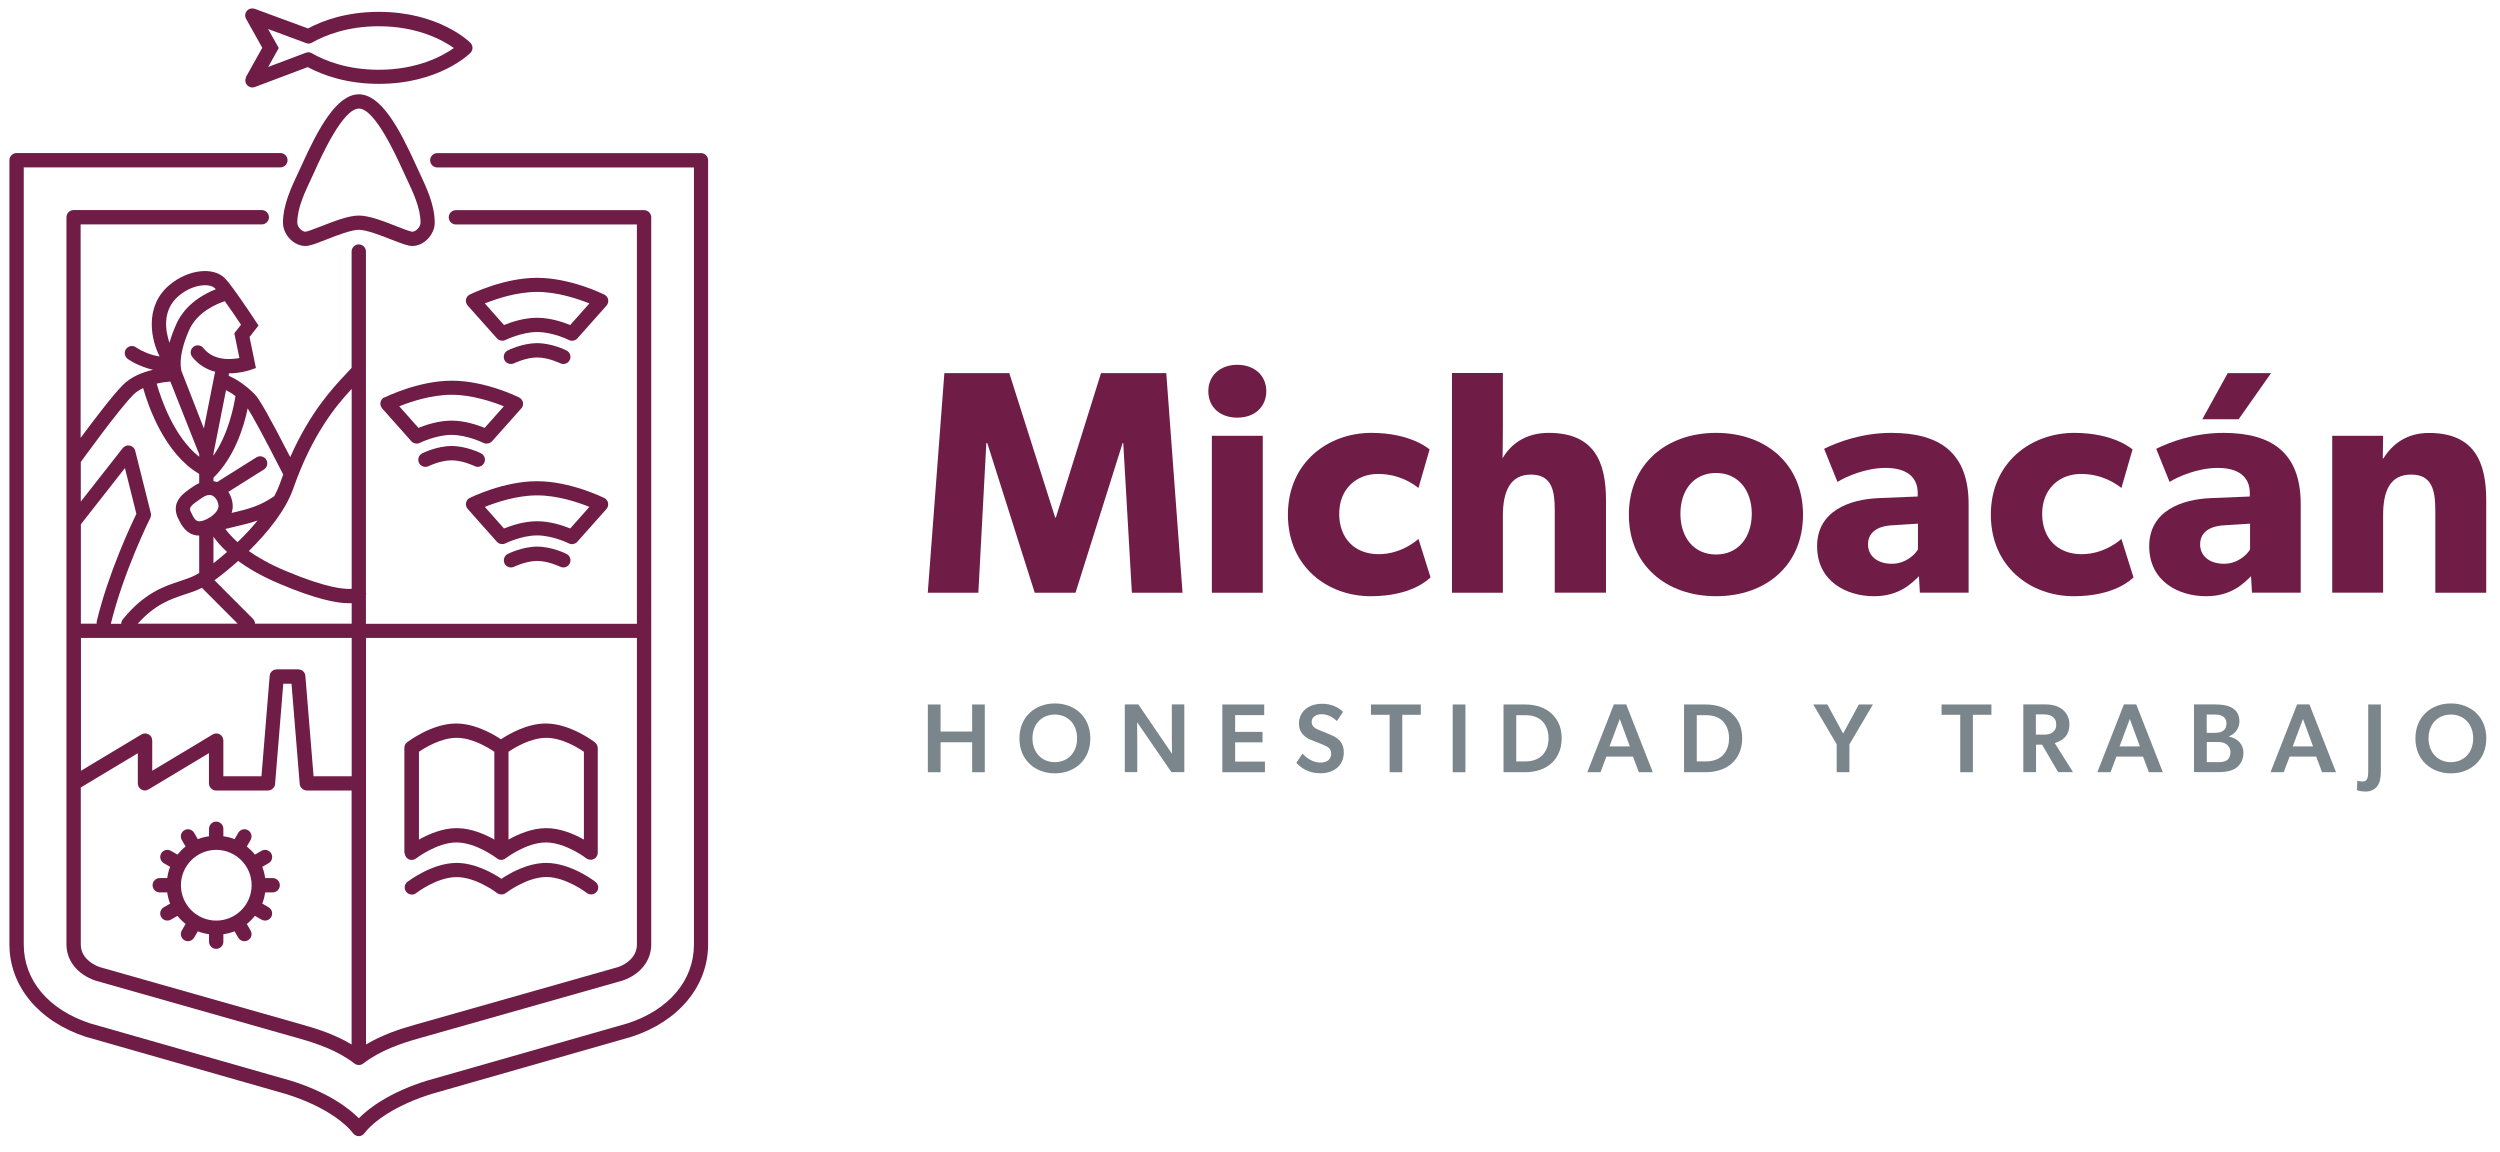 <?xml version="1.0" encoding="utf-8"?>
<!-- Generator: Adobe Illustrator 24.2.3, SVG Export Plug-In . SVG Version: 6.00 Build 0)  -->
<svg version="1.1" id="Capa_1" xmlns="http://www.w3.org/2000/svg" xmlns:xlink="http://www.w3.org/1999/xlink" x="0px" y="0px"
	 viewBox="0 0 310.37 142.99" style="enable-background:new 0 0 310.37 142.99;" xml:space="preserve">
<style type="text/css">
	.st0{fill:#6F1D46;}
	.st1{fill:#7B868C;}
</style>
<g>
	<g>
		<path class="st0" d="M58.31,61.82c-0.03,0.01-0.05,0.03-0.08,0.05c-0.03,0.02-0.05,0.04-0.08,0.06c-0.01,0-0.01,0.01-0.02,0.01
			c-0.01,0.01-0.02,0.02-0.03,0.03c-0.03,0.03-0.05,0.05-0.07,0.08c-0.02,0.02-0.03,0.04-0.04,0.06c-0.02,0.03-0.03,0.05-0.05,0.08
			c-0.01,0.02-0.02,0.05-0.03,0.08c-0.01,0.03-0.02,0.05-0.03,0.08c-0.01,0.03-0.01,0.05-0.02,0.08c-0.01,0.03-0.01,0.06-0.01,0.08
			c0,0.03,0,0.06,0,0.09c0,0.03,0,0.06,0,0.08c0,0.03,0.01,0.06,0.01,0.09c0.01,0.03,0.01,0.05,0.02,0.08
			c0.01,0.03,0.02,0.06,0.04,0.09c0.01,0.02,0.01,0.03,0.02,0.05c0,0.01,0.01,0.01,0.01,0.02c0.03,0.06,0.07,0.12,0.12,0.18
			l0.01,0.01c0,0,0,0,0,0l3.6,4.05c0,0,0,0,0.01,0.01c0.01,0.01,0.03,0.03,0.04,0.04c0.04,0.04,0.08,0.08,0.13,0.11
			c0.02,0.01,0.04,0.02,0.06,0.03c0.05,0.03,0.1,0.05,0.15,0.06c0.02,0.01,0.04,0.01,0.06,0.02c0.07,0.02,0.14,0.03,0.22,0.03
			c0,0,0,0,0,0c0,0,0,0,0,0c0,0,0,0,0,0c0.06,0,0.12-0.01,0.18-0.02c0.02,0,0.03-0.01,0.05-0.01c0.04-0.01,0.09-0.03,0.13-0.05
			c0.01,0,0.02-0.01,0.03-0.01c0.02-0.01,2.01-0.99,3.94-0.99c1.93,0,3.93,0.98,3.94,0.99c0.01,0.01,0.03,0.01,0.04,0.02
			c0.03,0.01,0.06,0.02,0.09,0.03c0.02,0.01,0.04,0.01,0.06,0.02c0.03,0.01,0.07,0.01,0.1,0.02c0.02,0,0.04,0,0.06,0.01
			c0.01,0,0.02,0,0.03,0c0.02,0,0.04,0,0.06-0.01c0.03,0,0.06,0,0.08-0.01c0.03-0.01,0.06-0.01,0.09-0.02
			c0.03-0.01,0.05-0.02,0.08-0.02c0.03-0.01,0.06-0.02,0.09-0.04c0.03-0.01,0.05-0.03,0.08-0.04c0.02-0.02,0.05-0.03,0.07-0.05
			c0.03-0.02,0.05-0.04,0.08-0.07c0.01-0.01,0.03-0.02,0.04-0.04l3.62-4.07c0.01-0.01,0.01-0.01,0.01-0.02
			c0.02-0.02,0.04-0.05,0.05-0.07c0.02-0.03,0.03-0.05,0.05-0.08c0-0.01,0.01-0.01,0.01-0.02c0.01-0.02,0.01-0.03,0.02-0.05
			c0.01-0.03,0.03-0.06,0.04-0.09c0.01-0.03,0.01-0.05,0.02-0.08c0.01-0.03,0.01-0.06,0.01-0.09c0-0.03,0-0.05,0-0.08
			c0-0.03,0-0.06,0-0.09c0-0.03-0.01-0.05-0.01-0.08c-0.01-0.03-0.01-0.06-0.02-0.09c-0.01-0.03-0.02-0.05-0.03-0.07
			c-0.01-0.03-0.02-0.06-0.04-0.08c-0.01-0.03-0.03-0.05-0.04-0.07c-0.02-0.02-0.03-0.05-0.05-0.07c-0.02-0.03-0.04-0.05-0.07-0.07
			c-0.01-0.01-0.02-0.03-0.03-0.04c-0.01-0.01-0.01-0.01-0.02-0.01c-0.02-0.02-0.05-0.04-0.08-0.06c-0.02-0.02-0.05-0.03-0.08-0.05
			c-0.01,0-0.01-0.01-0.02-0.01c-0.17-0.08-4.21-2.08-8.35-2.08c-4.14,0-8.18,2-8.35,2.08C58.33,61.81,58.32,61.82,58.31,61.82z
			 M73.17,62.93l-2.38,2.68c-0.86-0.35-2.46-0.9-4.11-0.9c-1.64,0-3.25,0.55-4.11,0.9l-2.38-2.68c1.4-0.56,3.96-1.43,6.49-1.43
			C69.21,61.5,71.77,62.36,73.17,62.93z"/>
		<path class="st0" d="M70.34,68.77c-0.07-0.04-1.83-0.91-3.65-0.91c-1.82,0-3.58,0.87-3.65,0.91c-0.44,0.22-0.61,0.75-0.4,1.19
			c0.22,0.44,0.75,0.61,1.19,0.4c0.01-0.01,1.47-0.72,2.86-0.72c1.39,0,2.85,0.71,2.86,0.72c0.13,0.06,0.26,0.09,0.39,0.09
			c0.33,0,0.64-0.18,0.79-0.49C70.95,69.52,70.77,68.99,70.34,68.77z"/>
		<path class="st0" d="M57.85,37.43c0,0.03,0.01,0.06,0.01,0.09c0.01,0.03,0.01,0.05,0.02,0.08c0.01,0.03,0.02,0.06,0.04,0.09
			c0.01,0.02,0.01,0.03,0.02,0.05c0,0.01,0.01,0.01,0.01,0.02c0.01,0.03,0.03,0.05,0.05,0.08c0.02,0.03,0.03,0.05,0.05,0.07
			c0.01,0.01,0.01,0.01,0.01,0.02L61.69,42c0,0,0,0,0.01,0.01c0.01,0.01,0.03,0.02,0.04,0.04c0.04,0.04,0.08,0.08,0.13,0.11
			c0.02,0.01,0.04,0.02,0.06,0.03c0.05,0.03,0.1,0.05,0.15,0.06c0.02,0.01,0.04,0.01,0.06,0.02c0.07,0.02,0.14,0.03,0.22,0.03
			c0,0,0,0,0,0c0,0,0,0,0,0c0,0,0,0,0,0c0.06,0,0.12-0.01,0.18-0.02c0.02,0,0.03-0.01,0.05-0.01c0.04-0.01,0.09-0.03,0.13-0.05
			c0.01,0,0.02-0.01,0.03-0.01c0.02-0.01,2.01-0.99,3.94-0.99c1.93,0,3.93,0.98,3.94,0.99c0.01,0.01,0.03,0.01,0.04,0.02
			c0.03,0.01,0.06,0.02,0.09,0.03c0.02,0.01,0.04,0.01,0.06,0.02c0.03,0.01,0.07,0.01,0.1,0.02c0.02,0,0.04,0,0.06,0.01
			c0.01,0,0.02,0,0.03,0c0.02,0,0.04,0,0.06-0.01c0.03,0,0.06,0,0.08-0.01c0.03-0.01,0.06-0.01,0.09-0.02
			c0.03-0.01,0.05-0.02,0.08-0.02c0.03-0.01,0.06-0.02,0.09-0.04c0.03-0.01,0.05-0.03,0.08-0.04c0.02-0.02,0.05-0.03,0.07-0.05
			c0.03-0.02,0.05-0.04,0.08-0.07c0.01-0.01,0.03-0.02,0.04-0.04l3.6-4.05c0,0,0,0,0,0l0.01-0.01c0.05-0.05,0.09-0.11,0.12-0.18
			c0-0.01,0.01-0.01,0.01-0.02c0.01-0.02,0.01-0.03,0.02-0.05c0.01-0.03,0.03-0.06,0.04-0.09c0.01-0.03,0.01-0.05,0.02-0.08
			c0.01-0.03,0.01-0.06,0.01-0.09c0-0.03,0-0.05,0-0.08c0-0.03,0-0.06,0-0.09c0-0.03-0.01-0.05-0.01-0.08
			c-0.01-0.03-0.01-0.06-0.02-0.09c-0.01-0.03-0.02-0.05-0.03-0.07c-0.01-0.03-0.02-0.06-0.04-0.08c-0.01-0.03-0.03-0.05-0.04-0.07
			c-0.02-0.02-0.03-0.05-0.05-0.07c-0.02-0.03-0.04-0.05-0.07-0.07c-0.01-0.01-0.02-0.03-0.03-0.04c-0.01-0.01-0.01-0.01-0.02-0.01
			c-0.02-0.02-0.05-0.04-0.08-0.06c-0.03-0.02-0.05-0.03-0.08-0.05c-0.01,0-0.01-0.01-0.02-0.01c-0.17-0.08-4.21-2.08-8.35-2.08
			c-4.14,0-8.18,2-8.35,2.08c-0.01,0-0.01,0.01-0.02,0.01c-0.03,0.01-0.05,0.03-0.08,0.05c-0.03,0.02-0.05,0.04-0.08,0.06
			c-0.01,0-0.01,0.01-0.02,0.01c-0.01,0.01-0.02,0.02-0.03,0.03c-0.03,0.03-0.05,0.05-0.07,0.08c-0.02,0.02-0.03,0.04-0.04,0.06
			c-0.02,0.03-0.03,0.05-0.05,0.08c-0.01,0.02-0.02,0.05-0.03,0.08c-0.01,0.03-0.02,0.05-0.03,0.08c-0.01,0.03-0.01,0.05-0.02,0.08
			c-0.01,0.03-0.01,0.06-0.01,0.08c0,0.03,0,0.06,0,0.09C57.85,37.38,57.85,37.41,57.85,37.43z M73.17,37.67l-2.38,2.68
			c-0.86-0.35-2.46-0.9-4.11-0.9c-1.64,0-3.25,0.55-4.11,0.9l-2.38-2.68c1.4-0.56,3.96-1.43,6.49-1.43
			C69.21,36.24,71.77,37.11,73.17,37.67z"/>
		<path class="st0" d="M63.83,45.1c0.01-0.01,1.47-0.72,2.86-0.72c1.39,0,2.84,0.71,2.86,0.72c0.13,0.06,0.26,0.09,0.39,0.09
			c0.33,0,0.64-0.18,0.79-0.49c0.22-0.44,0.04-0.97-0.4-1.19c-0.07-0.04-1.83-0.91-3.65-0.91c-1.82,0-3.58,0.87-3.65,0.91
			c-0.44,0.22-0.61,0.75-0.4,1.19C62.86,45.14,63.39,45.31,63.83,45.1z"/>
		<path class="st0" d="M47.69,49.34c-0.03,0.01-0.05,0.03-0.08,0.05c-0.03,0.02-0.05,0.04-0.08,0.06c-0.01,0-0.01,0.01-0.02,0.01
			c-0.01,0.01-0.02,0.02-0.03,0.03c-0.03,0.03-0.05,0.05-0.07,0.08c-0.02,0.02-0.03,0.04-0.04,0.06c-0.02,0.03-0.03,0.05-0.05,0.08
			c-0.01,0.02-0.02,0.05-0.03,0.08c-0.01,0.03-0.02,0.05-0.03,0.08c-0.01,0.03-0.01,0.05-0.02,0.08c-0.01,0.03-0.01,0.06-0.01,0.08
			c0,0.03,0,0.06,0,0.09c0,0.03,0,0.06,0,0.08c0,0.03,0.01,0.06,0.01,0.09c0.01,0.03,0.01,0.05,0.02,0.08
			c0.01,0.03,0.02,0.06,0.04,0.09c0.01,0.02,0.01,0.03,0.02,0.05c0,0.01,0.01,0.01,0.01,0.02c0.03,0.06,0.07,0.12,0.12,0.18
			l0.01,0.01c0,0,0,0,0,0l3.6,4.05c0,0,0,0,0.01,0.01c0.01,0.01,0.03,0.03,0.04,0.04c0.04,0.04,0.08,0.08,0.13,0.11
			c0.02,0.01,0.04,0.02,0.06,0.03c0.05,0.03,0.1,0.05,0.15,0.06c0.02,0.01,0.04,0.01,0.06,0.02c0.07,0.02,0.14,0.03,0.22,0.03
			c0,0,0,0,0,0c0,0,0,0,0,0c0,0,0,0,0,0c0.06,0,0.12-0.01,0.18-0.02c0.02,0,0.03-0.01,0.05-0.01c0.04-0.01,0.09-0.03,0.13-0.05
			c0.01,0,0.02-0.01,0.03-0.01c0.02-0.01,2.01-0.99,3.94-0.99c1.93,0,3.93,0.98,3.94,0.99c0.01,0.01,0.03,0.01,0.04,0.01
			c0.03,0.01,0.06,0.03,0.1,0.04c0.02,0.01,0.04,0.01,0.06,0.02c0.04,0.01,0.07,0.01,0.11,0.02c0.02,0,0.03,0,0.05,0
			c0.01,0,0.02,0,0.04,0c0.02,0,0.04-0.01,0.07-0.01c0.03,0,0.05,0,0.08-0.01c0.03-0.01,0.06-0.01,0.1-0.02
			c0.03-0.01,0.05-0.01,0.08-0.02c0.03-0.01,0.06-0.02,0.09-0.04c0.03-0.01,0.05-0.03,0.08-0.04c0.02-0.02,0.05-0.03,0.07-0.05
			c0.03-0.02,0.05-0.05,0.08-0.07c0.01-0.01,0.03-0.02,0.04-0.03l3.62-4.07c0.01-0.01,0.01-0.01,0.02-0.02
			c0.02-0.02,0.03-0.05,0.05-0.07c0.02-0.03,0.04-0.05,0.05-0.08c0-0.01,0.01-0.01,0.01-0.02c0.01-0.02,0.01-0.03,0.02-0.05
			c0.01-0.03,0.03-0.06,0.04-0.09c0.01-0.03,0.01-0.05,0.02-0.08c0.01-0.03,0.01-0.06,0.01-0.09c0-0.03,0-0.05,0-0.08
			c0-0.03,0-0.06,0-0.09c0-0.03-0.01-0.05-0.01-0.08c-0.01-0.03-0.01-0.06-0.02-0.09c-0.01-0.03-0.02-0.05-0.03-0.07
			c-0.01-0.03-0.02-0.06-0.04-0.08c-0.01-0.03-0.03-0.05-0.04-0.07c-0.02-0.02-0.03-0.05-0.05-0.07c-0.02-0.03-0.04-0.05-0.07-0.07
			c-0.01-0.01-0.02-0.03-0.03-0.04c-0.01-0.01-0.01-0.01-0.02-0.01c-0.02-0.02-0.05-0.04-0.08-0.06c-0.02-0.02-0.05-0.03-0.07-0.05
			c-0.01,0-0.01-0.01-0.02-0.01c-0.17-0.08-4.21-2.08-8.35-2.08c-4.14,0-8.18,2-8.35,2.08C47.71,49.33,47.7,49.33,47.69,49.34z
			 M62.55,50.44l-2.38,2.68c-0.86-0.35-2.46-0.9-4.11-0.9c-1.64,0-3.25,0.55-4.11,0.9l-2.38-2.68c1.4-0.56,3.96-1.43,6.49-1.43
			C58.59,49.01,61.15,49.88,62.55,50.44z"/>
		<path class="st0" d="M59.72,56.28c-0.07-0.04-1.83-0.91-3.65-0.91c-1.82,0-3.58,0.87-3.65,0.91c-0.44,0.22-0.61,0.75-0.4,1.19
			c0.22,0.44,0.75,0.61,1.19,0.4c0.01-0.01,1.47-0.72,2.86-0.72s2.84,0.71,2.86,0.72c0.13,0.06,0.26,0.09,0.39,0.09
			c0.33,0,0.64-0.18,0.79-0.49C60.33,57.03,60.15,56.5,59.72,56.28z"/>
		<path class="st0" d="M73.92,109.48c-0.12-0.1-3.06-2.35-6.11-2.35c-2.32,0-4.56,1.3-5.56,1.97c-1-0.67-3.25-1.97-5.56-1.97
			c-3.05,0-5.98,2.26-6.11,2.35c-0.39,0.3-0.45,0.86-0.15,1.24c0.17,0.22,0.44,0.34,0.7,0.34c0.19,0,0.38-0.06,0.54-0.19
			c0.03-0.02,2.57-1.98,5.02-1.98c2.44,0,5,1.96,5.02,1.98c0.02,0.02,0.05,0.03,0.07,0.04c0.02,0.01,0.04,0.02,0.06,0.04
			c0.03,0.02,0.06,0.03,0.09,0.04c0.02,0.01,0.04,0.02,0.07,0.02c0.03,0.01,0.06,0.02,0.09,0.02c0.03,0,0.05,0.01,0.08,0.01
			c0.03,0,0.06,0,0.09,0c0.03,0,0.06,0,0.09,0c0.03,0,0.05-0.01,0.08-0.01c0.03-0.01,0.06-0.01,0.09-0.02
			c0.02-0.01,0.05-0.02,0.07-0.03c0.03-0.01,0.06-0.02,0.09-0.04c0.02-0.01,0.04-0.02,0.06-0.04c0.02-0.01,0.05-0.03,0.07-0.04
			c0.03-0.02,2.58-1.98,5.02-1.98c2.44,0,5,1.96,5.02,1.98c0.16,0.12,0.35,0.18,0.54,0.18c0.26,0,0.53-0.12,0.7-0.34
			C74.38,110.34,74.31,109.78,73.92,109.48z"/>
		<path class="st0" d="M50.25,105.99c0,0.02,0.01,0.05,0.01,0.07c0.01,0.03,0.02,0.06,0.03,0.09c0.01,0.03,0.02,0.05,0.03,0.08
			c0.01,0.02,0.02,0.04,0.04,0.07c0.02,0.03,0.03,0.06,0.05,0.09c0,0.01,0.01,0.01,0.01,0.02c0.01,0.01,0.02,0.02,0.03,0.03
			c0.03,0.04,0.06,0.07,0.1,0.1c0.01,0.01,0.03,0.02,0.04,0.04c0.04,0.03,0.08,0.06,0.12,0.08c0.01,0.01,0.02,0.01,0.03,0.02
			c0.11,0.05,0.24,0.08,0.37,0.08c0.03,0,0.06-0.01,0.09-0.01c0.02,0,0.04,0,0.06-0.01c0.03-0.01,0.06-0.01,0.1-0.02
			c0.02-0.01,0.04-0.01,0.06-0.02c0.03-0.01,0.06-0.02,0.09-0.04c0.02-0.01,0.03-0.02,0.05-0.03c0.03-0.02,0.06-0.03,0.08-0.05
			c0.01,0,0.01-0.01,0.02-0.01c0.03-0.02,2.58-1.98,5.02-1.98s5,1.96,5.02,1.98c0.01,0.01,0.01,0.01,0.02,0.01
			c0.03,0.02,0.06,0.04,0.09,0.06c0.01,0.01,0.03,0.02,0.04,0.02c0,0,0.01,0,0.01,0.01c0.03,0.02,0.07,0.03,0.1,0.04
			c0.02,0.01,0.04,0.01,0.05,0.02c0,0,0,0,0.01,0c0,0,0.01,0,0.01,0c0.03,0.01,0.06,0.01,0.09,0.01c0.02,0,0.04,0.01,0.06,0.01
			c0.01,0,0.03,0,0.04,0c0.01,0,0.03,0,0.04,0c0.01,0,0.03,0,0.04,0c0.01,0,0.02,0,0.04,0c0.01,0,0.02,0,0.04-0.01
			c0.02,0,0.05-0.01,0.07-0.02c0.03-0.01,0.05-0.02,0.08-0.03c0.03-0.01,0.05-0.02,0.07-0.03c0.02-0.01,0.03-0.01,0.05-0.02
			c0.01,0,0.01-0.01,0.02-0.01c0,0,0,0,0,0c0.02-0.01,0.05-0.03,0.07-0.05c0.01,0,0.01-0.01,0.02-0.01
			c0.03-0.02,2.57-1.98,5.02-1.98c2.44,0,5,1.96,5.02,1.98c0.01,0,0.01,0.01,0.02,0.01c0.03,0.02,0.07,0.04,0.1,0.06
			c0.01,0.01,0.03,0.02,0.04,0.02c0.04,0.02,0.08,0.03,0.12,0.04c0.02,0,0.03,0.01,0.05,0.01c0.04,0.01,0.08,0.01,0.11,0.02
			c0.02,0,0.04,0.01,0.06,0.01c0.01,0,0.03,0,0.04,0c0.02,0,0.05-0.01,0.07-0.01c0.02,0,0.04,0,0.06-0.01
			c0.04-0.01,0.07-0.01,0.11-0.02c0.02-0.01,0.04-0.01,0.06-0.02c0.04-0.01,0.07-0.03,0.1-0.04c0.02-0.01,0.04-0.02,0.05-0.03
			c0.03-0.02,0.06-0.04,0.09-0.06c0.02-0.01,0.03-0.02,0.05-0.04c0.03-0.03,0.06-0.06,0.08-0.09c0.01-0.01,0.02-0.02,0.02-0.03
			c0-0.01,0.01-0.01,0.01-0.02c0.02-0.03,0.04-0.07,0.06-0.1c0.01-0.02,0.02-0.03,0.03-0.05c0.01-0.03,0.03-0.06,0.04-0.1
			c0.01-0.02,0.02-0.05,0.02-0.07c0.01-0.03,0.01-0.06,0.01-0.09c0-0.03,0.01-0.06,0.01-0.09c0-0.01,0-0.02,0-0.03V92.87
			c0-0.02,0-0.03-0.01-0.05c0-0.03,0-0.06-0.01-0.1c0-0.03-0.01-0.05-0.02-0.08c-0.01-0.03-0.02-0.06-0.03-0.09
			c-0.01-0.02-0.02-0.05-0.03-0.07c-0.01-0.03-0.03-0.06-0.05-0.08c-0.01-0.02-0.03-0.04-0.04-0.06c-0.02-0.03-0.04-0.05-0.06-0.07
			c-0.02-0.02-0.04-0.04-0.06-0.06c-0.01-0.01-0.03-0.03-0.04-0.04c-0.12-0.1-3.06-2.35-6.11-2.35c-2.31,0-4.56,1.3-5.56,1.96
			c-1-0.67-3.25-1.96-5.56-1.96c-3.05,0-5.98,2.25-6.11,2.35c-0.02,0.01-0.03,0.03-0.05,0.05c-0.02,0.02-0.03,0.03-0.05,0.05
			c-0.03,0.03-0.05,0.05-0.07,0.08c-0.01,0.02-0.02,0.03-0.03,0.05c-0.02,0.03-0.04,0.06-0.05,0.1c-0.01,0.02-0.02,0.04-0.02,0.06
			c-0.01,0.03-0.02,0.07-0.03,0.11c0,0.02-0.01,0.04-0.01,0.06c-0.01,0.04-0.01,0.08-0.01,0.11c0,0.01,0,0.03,0,0.04v12.98
			c0,0.01,0,0.01,0,0.02C50.24,105.91,50.25,105.95,50.25,105.99z M72.49,93.33v10.9c-1.17-0.66-2.9-1.42-4.68-1.42
			c-1.78,0-3.51,0.77-4.68,1.42v-10.9c0.78-0.53,2.76-1.73,4.68-1.73C69.73,91.59,71.72,92.8,72.49,93.33z M61.37,93.33v10.9
			c-1.17-0.66-2.9-1.42-4.68-1.42c-1.78,0-3.51,0.77-4.68,1.42v-10.9c0.78-0.53,2.76-1.73,4.68-1.73
			C58.6,91.59,60.59,92.8,61.37,93.33z"/>
		<path class="st0" d="M51.63,20.47c-2.06-4.55-4.34-8.76-7.08-8.76c-2.74,0-5.02,4.21-7.08,8.76l-0.36,0.78
			c-0.97,2.06-1.98,4.19-1.98,6.4c0,1.49,1.35,2.89,2.78,2.89c0.54,0,1.27-0.28,2.63-0.81c1.29-0.51,3.07-1.2,4.01-1.2
			c0.94,0,2.71,0.69,4.01,1.2c1.36,0.53,2.09,0.81,2.63,0.81c1.43,0,2.78-1.41,2.78-2.89c0-2.21-1.01-4.34-1.98-6.4L51.63,20.47z
			 M51.19,28.77c-0.27-0.01-1.26-0.4-1.99-0.69c-1.58-0.62-3.38-1.32-4.65-1.32s-3.07,0.7-4.65,1.32c-0.73,0.28-1.72,0.67-1.98,0.69
			c-0.42,0-1.01-0.57-1.01-1.12c0-1.81,0.88-3.67,1.81-5.65l0.37-0.8c0.86-1.91,3.5-7.72,5.47-7.72c1.97,0,4.6,5.81,5.47,7.72
			l0.37,0.8c0.93,1.97,1.81,3.84,1.81,5.65C52.2,28.2,51.61,28.77,51.19,28.77z"/>
		<path class="st0" d="M32.5,27.86c0.49,0,0.89-0.4,0.89-0.89c0-0.49-0.4-0.89-0.89-0.89H9.14c-0.49,0-0.89,0.4-0.89,0.89v90.28
			c0,2.01,1.36,3.72,3.59,4.49l25.22,7.16c2.23,0.63,4.81,1.49,6.94,3.13c0.05,0.03,0.09,0.06,0.14,0.09
			c0.01,0.01,0.03,0.01,0.04,0.02c0.04,0.02,0.09,0.04,0.14,0.05c0.02,0,0.03,0.01,0.05,0.01c0.06,0.01,0.12,0.02,0.18,0.02
			c0,0,0,0,0,0c0,0,0,0,0,0c0.06,0,0.12-0.01,0.18-0.02c0.02,0,0.03-0.01,0.05-0.01c0.05-0.01,0.09-0.03,0.14-0.05
			c0.01-0.01,0.03-0.01,0.04-0.02c0.05-0.02,0.1-0.05,0.14-0.09c2.13-1.64,4.71-2.5,6.94-3.13l25.27-7.17
			c2.19-0.75,3.54-2.47,3.54-4.48V26.98c0-0.49-0.4-0.89-0.89-0.89H56.6c-0.49,0-0.89,0.4-0.89,0.89c0,0.49,0.4,0.89,0.89,0.89
			h22.47v49.57H45.43v-3.52c0.03-0.15,0.04-0.3,0-0.44V31.23c0-0.49-0.4-0.89-0.89-0.89c-0.49,0-0.89,0.4-0.89,0.89v14.44
			c-0.21,0.23-0.44,0.49-0.72,0.78c-1.62,1.72-4.42,4.7-6.9,10.3c-2.5-4.87-3.84-7.25-4.41-7.81c-0.31-0.31-0.61-0.58-0.9-0.82
			c-0.01-0.01-0.02-0.01-0.02-0.02c-1-0.83-1.81-1.24-2.31-1.44l0.01-0.04c0.02-0.09,0.02-0.18,0.01-0.27
			c1.41,0,2.53-0.38,2.63-0.41l0.73-0.25l-0.79-3.85l1.11-1.43l-0.35-0.53c-0.08-0.13-1.58-2.41-2.76-4.01
			c0-0.01-0.01-0.01-0.01-0.02c-0.39-0.53-0.74-0.98-1-1.25c-1.43-1.53-4.6-1.17-6.93,0.78c-3.24,2.73-2.22,6.98-1.22,8.87
			c-0.25-0.03-0.54-0.08-0.9-0.19c-1.3-0.4-2-0.92-2.01-0.92c-0.39-0.3-0.94-0.22-1.24,0.16c-0.3,0.39-0.22,0.94,0.16,1.24
			c0.09,0.07,0.96,0.71,2.56,1.21c0.22,0.07,0.42,0.12,0.61,0.16c-1.26,0.29-2.7,0.84-3.72,1.86c-1.3,1.3-3.72,4.5-5.27,6.59V27.86
			H32.5z M15.51,58.11l1.42,5.68c-0.67,1.39-3.47,7.34-4.91,13.31c-0.03,0.11-0.03,0.22-0.01,0.33h-1.97V65.09L15.51,58.11z
			 M21.15,47.37l3.58,9.03v0.31c-3.14-2.47-4.74-7.2-5.28-9.08C20.11,47.47,20.73,47.4,21.15,47.37z M29.49,67.31
			c-0.71-0.64-1.19-1.2-1.51-1.64c0.38-0.09,0.74-0.18,1.08-0.26c1.07-0.25,2-0.47,2.92-0.79C31.25,65.52,30.42,66.42,29.49,67.31z
			 M26.5,66.63c0.37,0.53,0.91,1.18,1.69,1.89c-0.54,0.48-1.11,0.95-1.69,1.4V66.63z M25.08,61.8c0.55-0.37,1.02-0.45,1.38-0.22
			c0.48,0.3,0.71,1,0.66,1.35c-0.06,0.45-0.47,0.9-0.95,1.23c-0.05,0.03-0.1,0.06-0.14,0.09c-0.45,0.28-0.94,0.47-1.29,0.47
			c-0.01,0-0.01,0-0.02,0c-0.41-0.01-0.65-0.36-0.99-1.09l-0.09-0.19C23.49,63,23.62,62.78,25.08,61.8z M25.08,72.97
			c0.03,0.04,0.06,0.08,0.09,0.11l4.34,4.35H17.1c2.15-2.41,4.11-3.06,5.86-3.64C23.7,73.55,24.41,73.32,25.08,72.97z M43.66,79.2
			v17.17h-4.73l-1.02-12.46c0-0.02-0.01-0.04-0.01-0.06c0-0.03-0.01-0.05-0.01-0.08c-0.01-0.04-0.02-0.07-0.03-0.1
			c-0.01-0.02-0.01-0.03-0.02-0.05c-0.02-0.04-0.04-0.08-0.06-0.11c-0.01-0.01-0.01-0.02-0.02-0.03c-0.03-0.04-0.06-0.07-0.09-0.11
			c-0.01-0.01-0.01-0.02-0.02-0.02c-0.03-0.03-0.06-0.06-0.1-0.08c-0.01-0.01-0.03-0.02-0.04-0.03c-0.03-0.02-0.06-0.03-0.09-0.05
			c-0.02-0.01-0.05-0.02-0.08-0.03c-0.02-0.01-0.05-0.02-0.07-0.02c-0.03-0.01-0.07-0.02-0.11-0.02c-0.02,0-0.04,0-0.07-0.01
			c-0.02,0-0.05-0.01-0.07-0.01h-2.66c-0.02,0-0.04,0-0.06,0.01c-0.03,0-0.05,0-0.08,0.01c-0.03,0.01-0.06,0.01-0.1,0.02
			c-0.03,0.01-0.05,0.01-0.08,0.02c-0.02,0.01-0.05,0.02-0.07,0.03c-0.03,0.02-0.06,0.03-0.09,0.05c-0.01,0.01-0.03,0.02-0.04,0.03
			c-0.04,0.03-0.07,0.05-0.1,0.08c-0.01,0.01-0.01,0.02-0.02,0.02c-0.03,0.03-0.06,0.07-0.09,0.11c-0.01,0.01-0.01,0.02-0.02,0.03
			c-0.02,0.04-0.04,0.07-0.06,0.11c-0.01,0.02-0.01,0.03-0.02,0.05c-0.01,0.03-0.02,0.07-0.03,0.1c-0.01,0.03-0.01,0.05-0.01,0.08
			c0,0.02-0.01,0.04-0.01,0.06l-1.02,12.46h-4.73v-4.43c0-0.02,0-0.04-0.01-0.05c0-0.03,0-0.06-0.01-0.1
			c-0.01-0.03-0.01-0.06-0.02-0.08c-0.01-0.03-0.01-0.05-0.02-0.08c-0.01-0.03-0.03-0.06-0.04-0.09c-0.01-0.02-0.01-0.03-0.02-0.05
			c0-0.01-0.01-0.01-0.01-0.02c-0.02-0.03-0.04-0.05-0.06-0.08c-0.02-0.02-0.03-0.04-0.05-0.06c-0.02-0.02-0.04-0.04-0.06-0.05
			c-0.02-0.02-0.05-0.04-0.07-0.06c-0.02-0.01-0.04-0.03-0.06-0.04c-0.03-0.02-0.06-0.03-0.08-0.05c-0.02-0.01-0.05-0.02-0.07-0.02
			c-0.03-0.01-0.06-0.02-0.09-0.03c-0.02,0-0.04-0.01-0.07-0.01c-0.04-0.01-0.07-0.01-0.11-0.01c-0.01,0-0.01,0-0.02,0
			c-0.02,0-0.03,0-0.05,0c-0.03,0-0.07,0-0.1,0.01c-0.03,0-0.05,0.01-0.08,0.02c-0.03,0.01-0.06,0.02-0.08,0.03
			c-0.03,0.01-0.06,0.03-0.09,0.04c-0.02,0.01-0.03,0.01-0.05,0.02l-7.51,4.51v-3.75c0-0.02,0-0.04-0.01-0.05
			c0-0.03,0-0.06-0.01-0.1c0-0.03-0.01-0.06-0.02-0.08c-0.01-0.03-0.01-0.05-0.02-0.08c-0.01-0.03-0.03-0.06-0.04-0.09
			c-0.01-0.02-0.01-0.03-0.02-0.05c0-0.01-0.01-0.01-0.01-0.02c-0.02-0.03-0.04-0.05-0.06-0.08c-0.02-0.02-0.03-0.04-0.05-0.06
			c-0.02-0.02-0.04-0.04-0.07-0.06c-0.02-0.02-0.04-0.04-0.07-0.05c-0.02-0.02-0.05-0.03-0.07-0.04c-0.03-0.01-0.05-0.03-0.08-0.04
			c-0.02-0.01-0.05-0.02-0.07-0.03c-0.03-0.01-0.06-0.02-0.09-0.03c-0.02,0-0.05-0.01-0.07-0.01c-0.04-0.01-0.07-0.01-0.11-0.01
			c-0.01,0-0.01,0-0.02,0c-0.02,0-0.03,0-0.05,0c-0.04,0-0.07,0-0.1,0.01c-0.03,0-0.05,0.01-0.08,0.02
			c-0.03,0.01-0.06,0.02-0.08,0.03c-0.03,0.01-0.06,0.03-0.09,0.04c-0.02,0.01-0.03,0.01-0.05,0.02l-7.51,4.51V79.2H43.66z
			 M12.38,120.06c-1.13-0.39-2.35-1.33-2.35-2.8v-19.5l7.08-4.25v3.75c0,0.02,0,0.04,0.01,0.05c0,0.03,0,0.06,0.01,0.1
			c0.01,0.03,0.01,0.06,0.02,0.08c0.01,0.03,0.01,0.05,0.02,0.08c0.01,0.03,0.03,0.06,0.04,0.09c0.01,0.02,0.01,0.03,0.02,0.05
			c0,0.01,0.01,0.01,0.01,0.01c0.04,0.06,0.08,0.12,0.13,0.16c0.01,0.01,0.02,0.02,0.03,0.02c0.04,0.04,0.09,0.07,0.14,0.1
			c0.02,0.01,0.04,0.02,0.05,0.03c0.05,0.02,0.09,0.04,0.14,0.06c0.02,0.01,0.03,0.01,0.05,0.02c0.07,0.02,0.13,0.03,0.2,0.03
			c0,0,0,0,0,0c0,0,0,0,0,0c0,0,0,0,0,0c0.07,0,0.14-0.01,0.21-0.03c0.02,0,0.04-0.01,0.05-0.02c0.06-0.02,0.11-0.04,0.16-0.07
			c0.01-0.01,0.02-0.01,0.03-0.01l7.51-4.51v3.75c0,0.49,0.4,0.89,0.89,0.89h6.43c0,0,0,0,0,0c0,0,0,0,0,0
			c0.06,0,0.12-0.01,0.17-0.02c0.02,0,0.04-0.01,0.06-0.02c0.03-0.01,0.07-0.02,0.1-0.03c0.02-0.01,0.04-0.02,0.07-0.03
			c0.03-0.01,0.06-0.03,0.08-0.04c0.02-0.01,0.04-0.03,0.06-0.05c0.02-0.02,0.05-0.04,0.07-0.06c0.02-0.02,0.03-0.04,0.05-0.05
			c0.02-0.02,0.04-0.05,0.06-0.07c0.01-0.02,0.03-0.04,0.04-0.06c0.02-0.03,0.03-0.06,0.05-0.08c0.01-0.02,0.02-0.04,0.03-0.07
			c0.01-0.03,0.02-0.06,0.03-0.09c0.01-0.02,0.01-0.05,0.01-0.07c0-0.02,0.01-0.04,0.01-0.06l1.02-12.46h1.02l1.02,12.46
			c0,0.02,0.01,0.04,0.01,0.06c0,0.02,0.01,0.05,0.01,0.07c0.01,0.03,0.02,0.06,0.03,0.09c0.01,0.02,0.02,0.05,0.03,0.07
			c0.01,0.03,0.03,0.06,0.05,0.08c0.01,0.02,0.02,0.04,0.04,0.06c0.02,0.03,0.04,0.05,0.06,0.07c0.02,0.02,0.03,0.04,0.05,0.05
			c0.02,0.02,0.05,0.04,0.07,0.06c0.02,0.02,0.04,0.03,0.06,0.05c0.03,0.02,0.05,0.03,0.08,0.04c0.02,0.01,0.04,0.02,0.07,0.03
			c0.03,0.01,0.07,0.02,0.1,0.03c0.02,0.01,0.04,0.01,0.06,0.02c0.06,0.01,0.11,0.02,0.17,0.02c0,0,0,0,0,0c0,0,0,0,0,0h5.55v31.53
			c-2.01-1.21-4.18-1.92-6.11-2.46L12.38,120.06z M79.07,79.2v38.06c0,1.47-1.21,2.41-2.3,2.79l-25.22,7.16
			c-1.93,0.54-4.1,1.26-6.11,2.46V79.2H79.07z M31.66,77.43c0-0.22-0.09-0.44-0.26-0.61l-4.77-4.78c0.94-0.7,1.94-1.51,2.94-2.4
			c1.28,0.94,2.97,1.93,5.21,2.87c4.45,1.88,7.04,2.38,8.53,2.38c0.12,0,0.24,0,0.35-0.01v2.55H31.66z M43.66,48.28V73.1
			c-0.83,0.07-3.09-0.07-8.19-2.22c-1.96-0.82-3.45-1.67-4.58-2.47c2.42-2.37,4.6-5.13,5.51-7.74
			C38.77,53.91,41.68,50.42,43.66,48.28z M35.16,58.91c-0.15,0.38-0.29,0.77-0.43,1.18c-0.17,0.48-0.4,0.99-0.68,1.51
			c-1.83,1.25-3.17,1.58-5.3,2.08c0.05-0.16,0.1-0.32,0.12-0.49c0.09-0.63-0.08-1.44-0.52-2.13l4.42-2.78
			c0.41-0.26,0.54-0.81,0.28-1.22c-0.26-0.41-0.81-0.54-1.22-0.28l-4.89,3.07c-0.13-0.05-0.28-0.09-0.44-0.12v-0.42
			c2.64-2.58,3.79-6.38,4.25-8.61C31.3,51.56,32.51,53.71,35.16,58.91z M29.23,49.17c-0.19,1.23-0.85,4.68-2.73,7.39v-0.25
			l1.56-7.87C28.35,48.58,28.75,48.81,29.23,49.17z M29.72,44.45c-1.12,0.21-3.23,0.34-4.47-1.24c-0.3-0.38-0.86-0.45-1.24-0.15
			c-0.38,0.3-0.45,0.86-0.15,1.24c0.82,1.04,1.84,1.59,2.86,1.85c-0.02,0.04-0.03,0.08-0.04,0.13l-1.37,6.91l-2.75-7.05
			c0-0.01,0-0.02-0.01-0.02c-0.01-0.02-0.61-1.72,0.95-5.18c0.99-2.19,3.34-3.2,4.41-3.55c0.7,0.97,1.48,2.13,2.01,2.92l-0.83,1.07
			L29.72,44.45z M22.19,36.73c1.81-1.52,3.9-1.57,4.5-0.93c0.03,0.03,0.07,0.07,0.1,0.11c-1.46,0.57-3.77,1.83-4.89,4.3
			c-0.39,0.87-0.67,1.65-0.86,2.35C20.57,41.19,20.05,38.54,22.19,36.73z M10.05,57.33c0.05-0.06,4.64-6.45,6.5-8.32
			c0.34-0.34,0.76-0.61,1.22-0.83c0.66,2.34,2.69,8.14,6.96,10.66v1.14c-0.23,0.1-0.48,0.23-0.73,0.41c-1.2,0.8-2.69,1.8-2.01,3.69
			l0.14,0.3c0.32,0.68,0.98,2.08,2.56,2.11c0.01,0,0.03,0,0.04,0v4.63c-0.63,0.44-1.39,0.69-2.32,1c-2.01,0.66-4.51,1.48-7.17,4.78
			c-0.13,0.16-0.19,0.35-0.19,0.54h-1.29c1.57-6.44,4.86-13.08,4.9-13.14c0.01-0.01,0.01-0.03,0.02-0.05
			c0.01-0.03,0.02-0.06,0.03-0.09c0.01-0.03,0.02-0.05,0.02-0.08c0.01-0.03,0.01-0.06,0.01-0.08c0-0.03,0-0.06,0.01-0.09
			c0-0.03,0-0.05,0-0.08c0-0.03-0.01-0.07-0.02-0.1c0-0.01,0-0.03-0.01-0.04l-1.94-7.75c0-0.01-0.01-0.01-0.01-0.02
			c-0.01-0.03-0.02-0.07-0.04-0.1c-0.01-0.02-0.02-0.04-0.03-0.06c-0.01-0.03-0.03-0.06-0.05-0.08c-0.01-0.02-0.03-0.04-0.04-0.06
			c-0.02-0.02-0.04-0.04-0.06-0.06c-0.02-0.02-0.04-0.04-0.06-0.06c-0.01-0.01-0.01-0.01-0.02-0.02c-0.02-0.01-0.03-0.02-0.05-0.03
			c-0.02-0.02-0.05-0.03-0.07-0.04c-0.03-0.02-0.06-0.03-0.09-0.04c-0.02-0.01-0.04-0.02-0.06-0.02c-0.03-0.01-0.07-0.02-0.1-0.03
			c-0.02,0-0.04-0.01-0.06-0.01c-0.04,0-0.07-0.01-0.11-0.01c-0.02,0-0.04,0-0.06,0c-0.04,0-0.08,0.01-0.12,0.02
			c-0.01,0-0.02,0-0.04,0.01c-0.01,0-0.01,0-0.02,0.01c-0.04,0.01-0.08,0.02-0.11,0.04c-0.02,0.01-0.04,0.01-0.05,0.02
			c-0.03,0.02-0.06,0.04-0.09,0.06c-0.02,0.01-0.04,0.03-0.06,0.04c-0.02,0.02-0.05,0.04-0.07,0.06c-0.02,0.02-0.04,0.04-0.06,0.06
			c-0.01,0.01-0.02,0.01-0.02,0.02l-5.2,6.63v-4.87C10.04,57.35,10.04,57.34,10.05,57.33z"/>
		<path class="st0" d="M87.03,19.01H54.29c-0.49,0-0.89,0.4-0.89,0.89c0,0.49,0.4,0.89,0.89,0.89h31.86v96.48
			c0,4.44-3.08,8.09-8.21,9.77l-24.78,7.08c0,0-0.01,0-0.01,0c0,0-0.01,0-0.01,0c-4.82,1.48-7.39,3.5-8.59,4.71
			c-1.2-1.21-3.78-3.23-8.59-4.71c0,0-0.01,0-0.01,0c0,0-0.01,0-0.01,0l-24.75-7.07c-5.16-1.69-8.24-5.34-8.24-9.78V20.78h31.86
			c0.49,0,0.89-0.4,0.89-0.89c0-0.49-0.4-0.89-0.89-0.89H2.06c-0.49,0-0.89,0.4-0.89,0.89v97.36c0,5.16,3.63,9.56,9.49,11.47
			l24.77,7.08c4.5,1.38,7.29,3.43,8.4,4.89c0.01,0.01,0.01,0.01,0.02,0.02c0.03,0.04,0.06,0.07,0.1,0.1
			c0.02,0.01,0.03,0.03,0.04,0.04c0,0,0.01,0.01,0.01,0.01c0.04,0.03,0.09,0.06,0.14,0.09c0.01,0.01,0.02,0.01,0.04,0.02
			c0.05,0.02,0.09,0.04,0.14,0.05c0.01,0,0.03,0.01,0.04,0.01c0.06,0.01,0.12,0.02,0.18,0.02c0,0,0,0,0,0c0,0,0,0,0,0
			c0.06,0,0.12-0.01,0.18-0.02c0.01,0,0.03-0.01,0.04-0.01c0.05-0.01,0.09-0.03,0.14-0.05c0.01-0.01,0.02-0.01,0.04-0.02
			c0.05-0.02,0.1-0.05,0.14-0.09c0,0,0.01-0.01,0.01-0.01c0.02-0.01,0.03-0.03,0.05-0.05c0.03-0.03,0.07-0.06,0.09-0.1
			c0.01-0.01,0.01-0.01,0.02-0.02c1.11-1.46,3.89-3.5,8.4-4.89l24.8-7.09c5.84-1.91,9.46-6.3,9.46-11.46V19.9
			C87.92,19.41,87.52,19.01,87.03,19.01z"/>
		<path class="st0" d="M30.55,9.59c-0.01,0.03-0.02,0.05-0.03,0.08c-0.01,0.03-0.02,0.05-0.03,0.08c-0.01,0.03-0.01,0.05-0.02,0.08
			c-0.01,0.03-0.01,0.06-0.01,0.09c0,0.03,0,0.06,0,0.08c0,0.03,0,0.06,0.01,0.09c0,0.03,0.01,0.05,0.01,0.08
			c0.01,0.03,0.01,0.06,0.02,0.09c0,0.01,0,0.02,0.01,0.03c0.01,0.02,0.02,0.03,0.02,0.05c0.01,0.02,0.02,0.04,0.02,0.05
			c0.02,0.04,0.04,0.07,0.07,0.1c0.01,0.01,0.01,0.02,0.02,0.03c0.03,0.04,0.07,0.08,0.11,0.11c0.01,0.01,0.03,0.02,0.04,0.03
			c0.03,0.02,0.06,0.05,0.09,0.07c0.01,0.01,0.02,0.01,0.03,0.02c0.01,0,0.01,0,0.02,0.01c0.06,0.03,0.12,0.05,0.18,0.07
			c0.01,0,0.03,0.01,0.04,0.01c0.06,0.01,0.13,0.02,0.19,0.02c0,0,0,0,0,0c0,0,0,0,0,0c0,0,0,0,0,0c0.07,0,0.13-0.01,0.2-0.03
			c0.02,0,0.04-0.01,0.05-0.01c0.02-0.01,0.04-0.01,0.06-0.02l6.55-2.47c1.86,0.99,4.81,2.08,8.83,2.08
			c7.44,0,11.21-3.68,11.37-3.84c0.17-0.17,0.26-0.4,0.26-0.63c0-0.23-0.09-0.45-0.26-0.63c-0.16-0.16-3.93-3.84-11.37-3.84
			c-4,0-6.94,1.07-8.79,2.06L31.64,1.1c-0.01,0-0.03-0.01-0.04-0.01c-0.02-0.01-0.05-0.01-0.08-0.02c-0.03-0.01-0.06-0.01-0.1-0.02
			c-0.02,0-0.05,0-0.07,0c-0.03,0-0.07,0-0.1,0c-0.02,0-0.05,0.01-0.07,0.01c-0.03,0.01-0.06,0.01-0.1,0.02
			c-0.02,0.01-0.05,0.02-0.07,0.02c-0.03,0.01-0.06,0.02-0.09,0.04c-0.01,0-0.02,0.01-0.03,0.01c-0.01,0.01-0.02,0.02-0.04,0.02
			c-0.03,0.02-0.06,0.04-0.08,0.06c-0.02,0.02-0.04,0.03-0.06,0.05c-0.02,0.02-0.04,0.04-0.06,0.07c-0.02,0.02-0.03,0.04-0.05,0.07
			c-0.02,0.02-0.03,0.05-0.05,0.07c-0.01,0.03-0.03,0.05-0.04,0.08c-0.01,0.02-0.02,0.03-0.02,0.04c0,0.01-0.01,0.02-0.01,0.03
			c-0.01,0.03-0.02,0.06-0.02,0.09c-0.01,0.03-0.01,0.06-0.02,0.08c0,0.03,0,0.06,0,0.08c0,0.03,0,0.06,0,0.09
			c0,0.03,0.01,0.06,0.01,0.09c0,0.03,0.01,0.06,0.02,0.08c0.01,0.03,0.02,0.05,0.03,0.08c0.01,0.03,0.02,0.06,0.04,0.08
			c0.01,0.01,0.01,0.02,0.01,0.03l2.01,3.59l-2.01,3.6C30.55,9.57,30.55,9.58,30.55,9.59z M56.35,5.96c-1.36,0.96-4.48,2.7-9.32,2.7
			c-3.91,0-6.68-1.11-8.32-2.05c0,0,0,0,0,0c-0.05-0.03-0.1-0.05-0.15-0.07c-0.01,0-0.02-0.01-0.03-0.01
			c-0.04-0.01-0.08-0.02-0.12-0.03c-0.02,0-0.04-0.01-0.06-0.01c-0.03,0-0.06,0-0.09,0c-0.03,0-0.06,0-0.09,0.01
			c-0.02,0-0.04,0.01-0.06,0.01c-0.05,0.01-0.09,0.02-0.13,0.04c0,0-0.01,0-0.01,0l-4.67,1.76l1.31-2.35L33.28,3.6L38,5.35
			c0.01,0.01,0.03,0.01,0.04,0.01c0.02,0.01,0.04,0.01,0.06,0.02c0.03,0.01,0.06,0.01,0.1,0.02c0.02,0,0.04,0,0.07,0.01
			c0.01,0,0.03,0,0.04,0c0.02,0,0.05,0,0.07-0.01c0.02,0,0.03,0,0.04,0c0.05-0.01,0.1-0.02,0.15-0.03c0.01,0,0.01-0.01,0.02-0.01
			c0.05-0.02,0.09-0.03,0.13-0.06c0.01,0,0.01,0,0.02-0.01c1.63-0.92,4.4-2.03,8.28-2.03C51.87,3.26,54.98,5,56.35,5.96z"/>
		<path class="st0" d="M33.85,109.01h-0.93c-0.07-0.48-0.18-0.95-0.36-1.39l0.79-0.46c0.42-0.24,0.57-0.78,0.32-1.21
			c-0.25-0.42-0.79-0.57-1.21-0.32l-0.81,0.47c-0.3-0.38-0.64-0.71-1.01-1.01l0.47-0.81c0.24-0.42,0.1-0.96-0.32-1.21
			c-0.42-0.25-0.97-0.1-1.21,0.32l-0.46,0.79c-0.44-0.18-0.91-0.29-1.39-0.36v-0.93c0-0.49-0.4-0.89-0.89-0.89
			c-0.49,0-0.89,0.4-0.89,0.89v0.93c-0.48,0.07-0.95,0.18-1.39,0.36l-0.46-0.79c-0.25-0.42-0.79-0.57-1.21-0.32
			c-0.42,0.24-0.57,0.78-0.32,1.21l0.47,0.81c-0.38,0.3-0.71,0.64-1.01,1.01l-0.81-0.47c-0.42-0.25-0.97-0.1-1.21,0.32
			c-0.24,0.42-0.1,0.96,0.32,1.21l0.79,0.46c-0.18,0.44-0.29,0.91-0.36,1.39h-0.93c-0.49,0-0.89,0.4-0.89,0.89
			c0,0.49,0.4,0.89,0.89,0.89h0.93c0.07,0.48,0.18,0.95,0.36,1.39l-0.79,0.46c-0.42,0.24-0.57,0.78-0.32,1.21
			c0.16,0.28,0.46,0.44,0.77,0.44c0.15,0,0.3-0.04,0.44-0.12l0.81-0.47c0.3,0.38,0.64,0.71,1.01,1.01l-0.47,0.81
			c-0.24,0.42-0.1,0.96,0.32,1.21c0.14,0.08,0.29,0.12,0.44,0.12c0.31,0,0.6-0.16,0.77-0.44l0.46-0.79
			c0.44,0.18,0.91,0.29,1.39,0.36v0.93c0,0.49,0.4,0.89,0.89,0.89c0.49,0,0.89-0.4,0.89-0.89v-0.93c0.48-0.07,0.95-0.18,1.39-0.36
			l0.46,0.79c0.16,0.28,0.46,0.44,0.77,0.44c0.15,0,0.3-0.04,0.44-0.12c0.42-0.24,0.57-0.78,0.32-1.21l-0.47-0.81
			c0.38-0.3,0.71-0.64,1.01-1.01l0.81,0.47c0.14,0.08,0.29,0.12,0.44,0.12c0.31,0,0.6-0.16,0.77-0.44c0.24-0.42,0.1-0.96-0.32-1.21
			l-0.79-0.46c0.18-0.44,0.29-0.91,0.36-1.39h0.93c0.49,0,0.89-0.4,0.89-0.89C34.74,109.41,34.34,109.01,33.85,109.01z
			 M26.85,114.29c-2.42,0-4.39-1.97-4.39-4.39c0-2.42,1.97-4.39,4.39-4.39s4.39,1.97,4.39,4.39
			C31.24,112.32,29.27,114.29,26.85,114.29z"/>
	</g>
	<g>
		<path class="st1" d="M116.77,92.15v3.72h-1.58v-8.41h1.58v3.36h3.92v-3.36h1.57v8.41h-1.57v-3.72H116.77z"/>
		<path class="st1" d="M126.56,91.67c0-2.7,1.97-4.34,4.4-4.34c2.44,0,4.4,1.63,4.4,4.34c0,2.7-1.96,4.34-4.4,4.34
			C128.53,96.01,126.56,94.38,126.56,91.67z M130.95,88.71c-1.56,0-2.77,1.12-2.77,2.95c0,1.83,1.22,2.96,2.77,2.96
			c1.56,0,2.77-1.13,2.77-2.96C133.72,89.83,132.51,88.71,130.95,88.71z"/>
		<path class="st1" d="M141.19,91.73v4.13h-1.55v-8.41h1.68l4.18,6.13c0,0-0.02-0.99-0.02-1.99v-4.14h1.55v8.41h-1.6l-4.26-6.2
			C141.16,89.66,141.19,90.73,141.19,91.73z"/>
		<path class="st1" d="M156.95,87.46v1.32h-3.61v2.08h3.4v1.3h-3.4v2.39h3.7v1.32h-5.29v-8.41H156.95z"/>
		<path class="st1" d="M166.83,93.41c0,1.56-1.14,2.59-2.92,2.59c-1.44,0-2.42-0.67-2.97-1.3l0.76-1.14
			c0.66,0.72,1.45,1.11,2.24,1.11c0.78,0,1.32-0.38,1.32-1.11c0-0.66-0.44-0.88-1.16-1.17l-1.32-0.52
			c-0.91-0.37-1.52-1.01-1.52-2.03c0-1.46,1.15-2.47,2.91-2.47c1.19,0,2.06,0.5,2.56,1.01l-0.75,1.13c-0.54-0.49-1.18-0.84-1.9-0.84
			c-0.69,0-1.24,0.34-1.24,0.96c0,0.61,0.52,0.84,0.96,1.02l1.4,0.57C166.37,91.71,166.83,92.37,166.83,93.41z"/>
		<path class="st1" d="M170.2,88.74v-1.28h6.19v1.28h-2.3v7.13h-1.57v-7.13H170.2z"/>
		<path class="st1" d="M181.93,87.46v8.41h-1.58v-8.41H181.93z"/>
		<path class="st1" d="M189.35,87.46c1.46,0,2.55,0.48,3.19,1.06c0.66,0.57,1.34,1.53,1.34,3.13c0,1.61-0.68,2.59-1.34,3.17
			c-0.65,0.57-1.73,1.05-3.19,1.05h-2.69v-8.41H189.35z M191.41,93.83c0.4-0.39,0.84-1.04,0.84-2.17c0-1.12-0.44-1.8-0.84-2.19
			c-0.41-0.38-1.08-0.68-2-0.68h-1.17v5.74h1.17C190.33,94.52,191,94.22,191.41,93.83z"/>
		<path class="st1" d="M199.43,93.93l-0.73,1.94h-1.64l3.3-8.42h1.53l3.3,8.42h-1.73l-0.73-1.94H199.43z M202.34,92.66l-1.25-3.4
			l-1.27,3.4H202.34z"/>
		<path class="st1" d="M211.76,87.46c1.46,0,2.55,0.48,3.19,1.06c0.66,0.57,1.34,1.53,1.34,3.13c0,1.61-0.68,2.59-1.34,3.17
			c-0.65,0.57-1.73,1.05-3.19,1.05h-2.69v-8.41H211.76z M213.82,93.83c0.4-0.39,0.84-1.04,0.84-2.17c0-1.12-0.44-1.8-0.84-2.19
			c-0.41-0.38-1.08-0.68-2-0.68h-1.17v5.74h1.17C212.73,94.52,213.4,94.22,213.82,93.83z"/>
		<path class="st1" d="M225.11,87.46h1.75l1.96,3.61l1.95-3.61h1.75l-2.92,4.95v3.46h-1.58V92.4L225.11,87.46z"/>
		<path class="st1" d="M241.04,88.74v-1.28h6.19v1.28h-2.3v7.13h-1.57v-7.13H241.04z"/>
		<path class="st1" d="M252.77,92.45v3.41h-1.58v-8.41h2.7c0.89,0,1.6,0.19,2.12,0.6c0.52,0.4,0.9,1.05,0.9,1.85
			c0,1.45-0.79,2.03-1.82,2.35l2.27,3.61h-1.85l-1.99-3.41H252.77z M254.79,90.94c0.32-0.23,0.49-0.51,0.49-0.99
			c0-0.46-0.17-0.77-0.49-0.99c-0.3-0.23-0.69-0.27-1.21-0.27h-0.83v2.51h0.83C254.1,91.21,254.49,91.17,254.79,90.94z"/>
		<path class="st1" d="M262.75,93.93l-0.73,1.94h-1.64l3.3-8.42h1.53l3.3,8.42h-1.73l-0.73-1.94H262.75z M265.66,92.66l-1.25-3.4
			l-1.27,3.4H265.66z"/>
		<path class="st1" d="M275.08,87.46c0.68,0,1.32,0.06,1.86,0.33c0.66,0.32,1.08,0.83,1.08,1.79c0,1.02-0.75,1.62-1.3,1.84v0.02
			c1.08,0.24,1.8,0.95,1.8,2.02c0,0.91-0.43,1.57-1,1.94c-0.52,0.33-1.27,0.46-2.07,0.46h-3.07v-8.41H275.08z M275.95,90.76
			c0.29-0.18,0.46-0.48,0.46-0.97c0-0.73-0.57-1.08-1.39-1.08h-1.06v2.27h0.99C275.39,90.97,275.7,90.92,275.95,90.76z
			 M276.45,94.39c0.28-0.18,0.46-0.56,0.46-1c0-0.46-0.21-0.78-0.52-1c-0.32-0.22-0.65-0.27-1.13-0.27h-1.29v2.5h1.36
			C275.74,94.62,276.12,94.61,276.45,94.39z"/>
		<path class="st1" d="M284.25,93.93l-0.73,1.94h-1.64l3.3-8.42h1.53l3.3,8.42h-1.73l-0.73-1.94H284.25z M287.16,92.66l-1.25-3.4
			l-1.27,3.4H287.16z"/>
		<path class="st1" d="M293.32,97.02c0.58,0,0.69-0.52,0.69-1.22v-8.34h1.57v8.31c0,0.87-0.16,1.46-0.45,1.84
			c-0.28,0.37-0.77,0.66-1.44,0.66c-0.54,0-1.01-0.12-1.08-0.17l0.05-1.17C292.82,96.98,293.04,97.02,293.32,97.02z"/>
		<path class="st1" d="M299.87,91.67c0-2.7,1.97-4.34,4.4-4.34c2.44,0,4.4,1.63,4.4,4.34c0,2.7-1.96,4.34-4.4,4.34
			C301.85,96.01,299.87,94.38,299.87,91.67z M304.27,88.71c-1.56,0-2.77,1.12-2.77,2.95c0,1.83,1.22,2.96,2.77,2.96
			c1.56,0,2.77-1.13,2.77-2.96C307.04,89.83,305.83,88.71,304.27,88.71z"/>
	</g>
	<g>
		<path class="st0" d="M140.52,73.59l-1.07-18.58h-0.08l-5.85,18.58h-5.06l-5.89-18.58h-0.12l-0.99,18.58h-6.28l2.06-27.27h8.06
			L131,64.26h0.08l5.61-17.94h8.1l2.02,27.27H140.52z"/>
		<path class="st0" d="M153.61,51.85c-2.13,0-3.6-1.3-3.6-3.28c0-1.94,1.46-3.28,3.6-3.28c2.13,0,3.6,1.34,3.6,3.28
			C157.2,50.54,155.74,51.85,153.61,51.85z M150.45,73.59V54.1h6.32v19.49H150.45z"/>
		<path class="st0" d="M170.17,74.02c-5.34,0-10.28-3.64-10.28-10.12c0-6.52,5.02-10.16,10.36-10.16c4.98,0,7.23,2.06,7.23,2.06
			l-1.38,4.78c-0.55-0.43-2.29-1.74-5.02-1.74c-2.69,0-4.82,1.86-4.82,4.94c0,3.08,1.94,5.02,4.9,5.02c2.96,0,4.94-1.9,4.94-1.9
			l1.5,4.78C177.4,71.85,175.35,74.02,170.17,74.02z"/>
		<path class="st0" d="M193.02,73.59V63.35c0-2.37-0.32-4.43-2.96-4.43c-2.65,0-3.48,2.21-3.48,5.1v9.57h-6.32V46.31h6.32v6.48
			c0,1.98-0.04,4.11-0.04,4.11c0.99-1.74,2.85-3.16,5.73-3.16c5.65,0,7.11,3.6,7.11,8.34v11.5H193.02z"/>
		<path class="st0" d="M213.05,74.02c-6.17,0-10.83-3.83-10.83-10.12s4.66-10.16,10.83-10.16s10.79,3.87,10.79,10.16
			S219.22,74.02,213.05,74.02z M213.05,58.72c-2.81,0-4.43,2.17-4.43,5.06c0,2.89,1.62,5.06,4.43,5.06c2.77,0,4.43-2.17,4.43-5.06
			C217.48,60.9,215.82,58.72,213.05,58.72z"/>
		<path class="st0" d="M238.35,73.59l-0.12-2.06c-0.83,0.83-2.41,2.49-5.57,2.49c-3.44,0-7.07-1.86-7.07-6.21
			c0-4.35,3.99-5.81,7.59-5.97l4.9-0.2v-0.43c0-2.06-1.46-3.12-3.99-3.12c-2.49,0-4.98,1.11-5.97,1.74l-1.66-4.11
			c1.66-0.83,4.7-1.98,8.34-1.98c6.09,0,9.6,2.53,9.6,8.85v10.99H238.35z M234.99,65.21c-1.94,0.08-3.08,0.91-3.08,2.37
			c0,1.5,1.23,2.41,2.96,2.41c1.7,0,2.85-1.11,3.24-1.78v-3.2L234.99,65.21z"/>
		<path class="st0" d="M257.44,74.02c-5.34,0-10.28-3.64-10.28-10.12c0-6.52,5.02-10.16,10.36-10.16c4.98,0,7.23,2.06,7.23,2.06
			l-1.38,4.78c-0.55-0.43-2.29-1.74-5.02-1.74c-2.69,0-4.82,1.86-4.82,4.94c0,3.08,1.94,5.02,4.9,5.02c2.96,0,4.94-1.9,4.94-1.9
			l1.5,4.78C264.68,71.85,262.62,74.02,257.44,74.02z"/>
		<path class="st0" d="M279.58,73.59l-0.12-2.06c-0.83,0.83-2.41,2.49-5.57,2.49c-3.44,0-7.07-1.86-7.07-6.21
			c0-4.35,3.99-5.81,7.59-5.97l4.9-0.2v-0.43c0-2.06-1.46-3.12-3.99-3.12c-2.49,0-4.98,1.11-5.97,1.74l-1.66-4.11
			c1.66-0.83,4.7-1.98,8.34-1.98c6.09,0,9.6,2.53,9.6,8.85v10.99H279.58z M276.22,65.21c-1.94,0.08-3.08,0.91-3.08,2.37
			c0,1.5,1.23,2.41,2.96,2.41c1.7,0,2.85-1.11,3.24-1.78v-3.2L276.22,65.21z M277.92,52.05h-4.51l3.16-5.73h5.38L277.92,52.05z"/>
		<path class="st0" d="M302.34,73.59V63.43c0-2.57-0.4-4.51-3-4.51c-2.73,0-3.48,2.21-3.48,5.02v9.64h-6.32V54.1h6.32l-0.04,2.81
			h0.08c1.07-1.74,2.85-3.16,5.65-3.16c5.65,0,7.11,3.64,7.11,8.34v11.5H302.34z"/>
	</g>
</g>
</svg>
